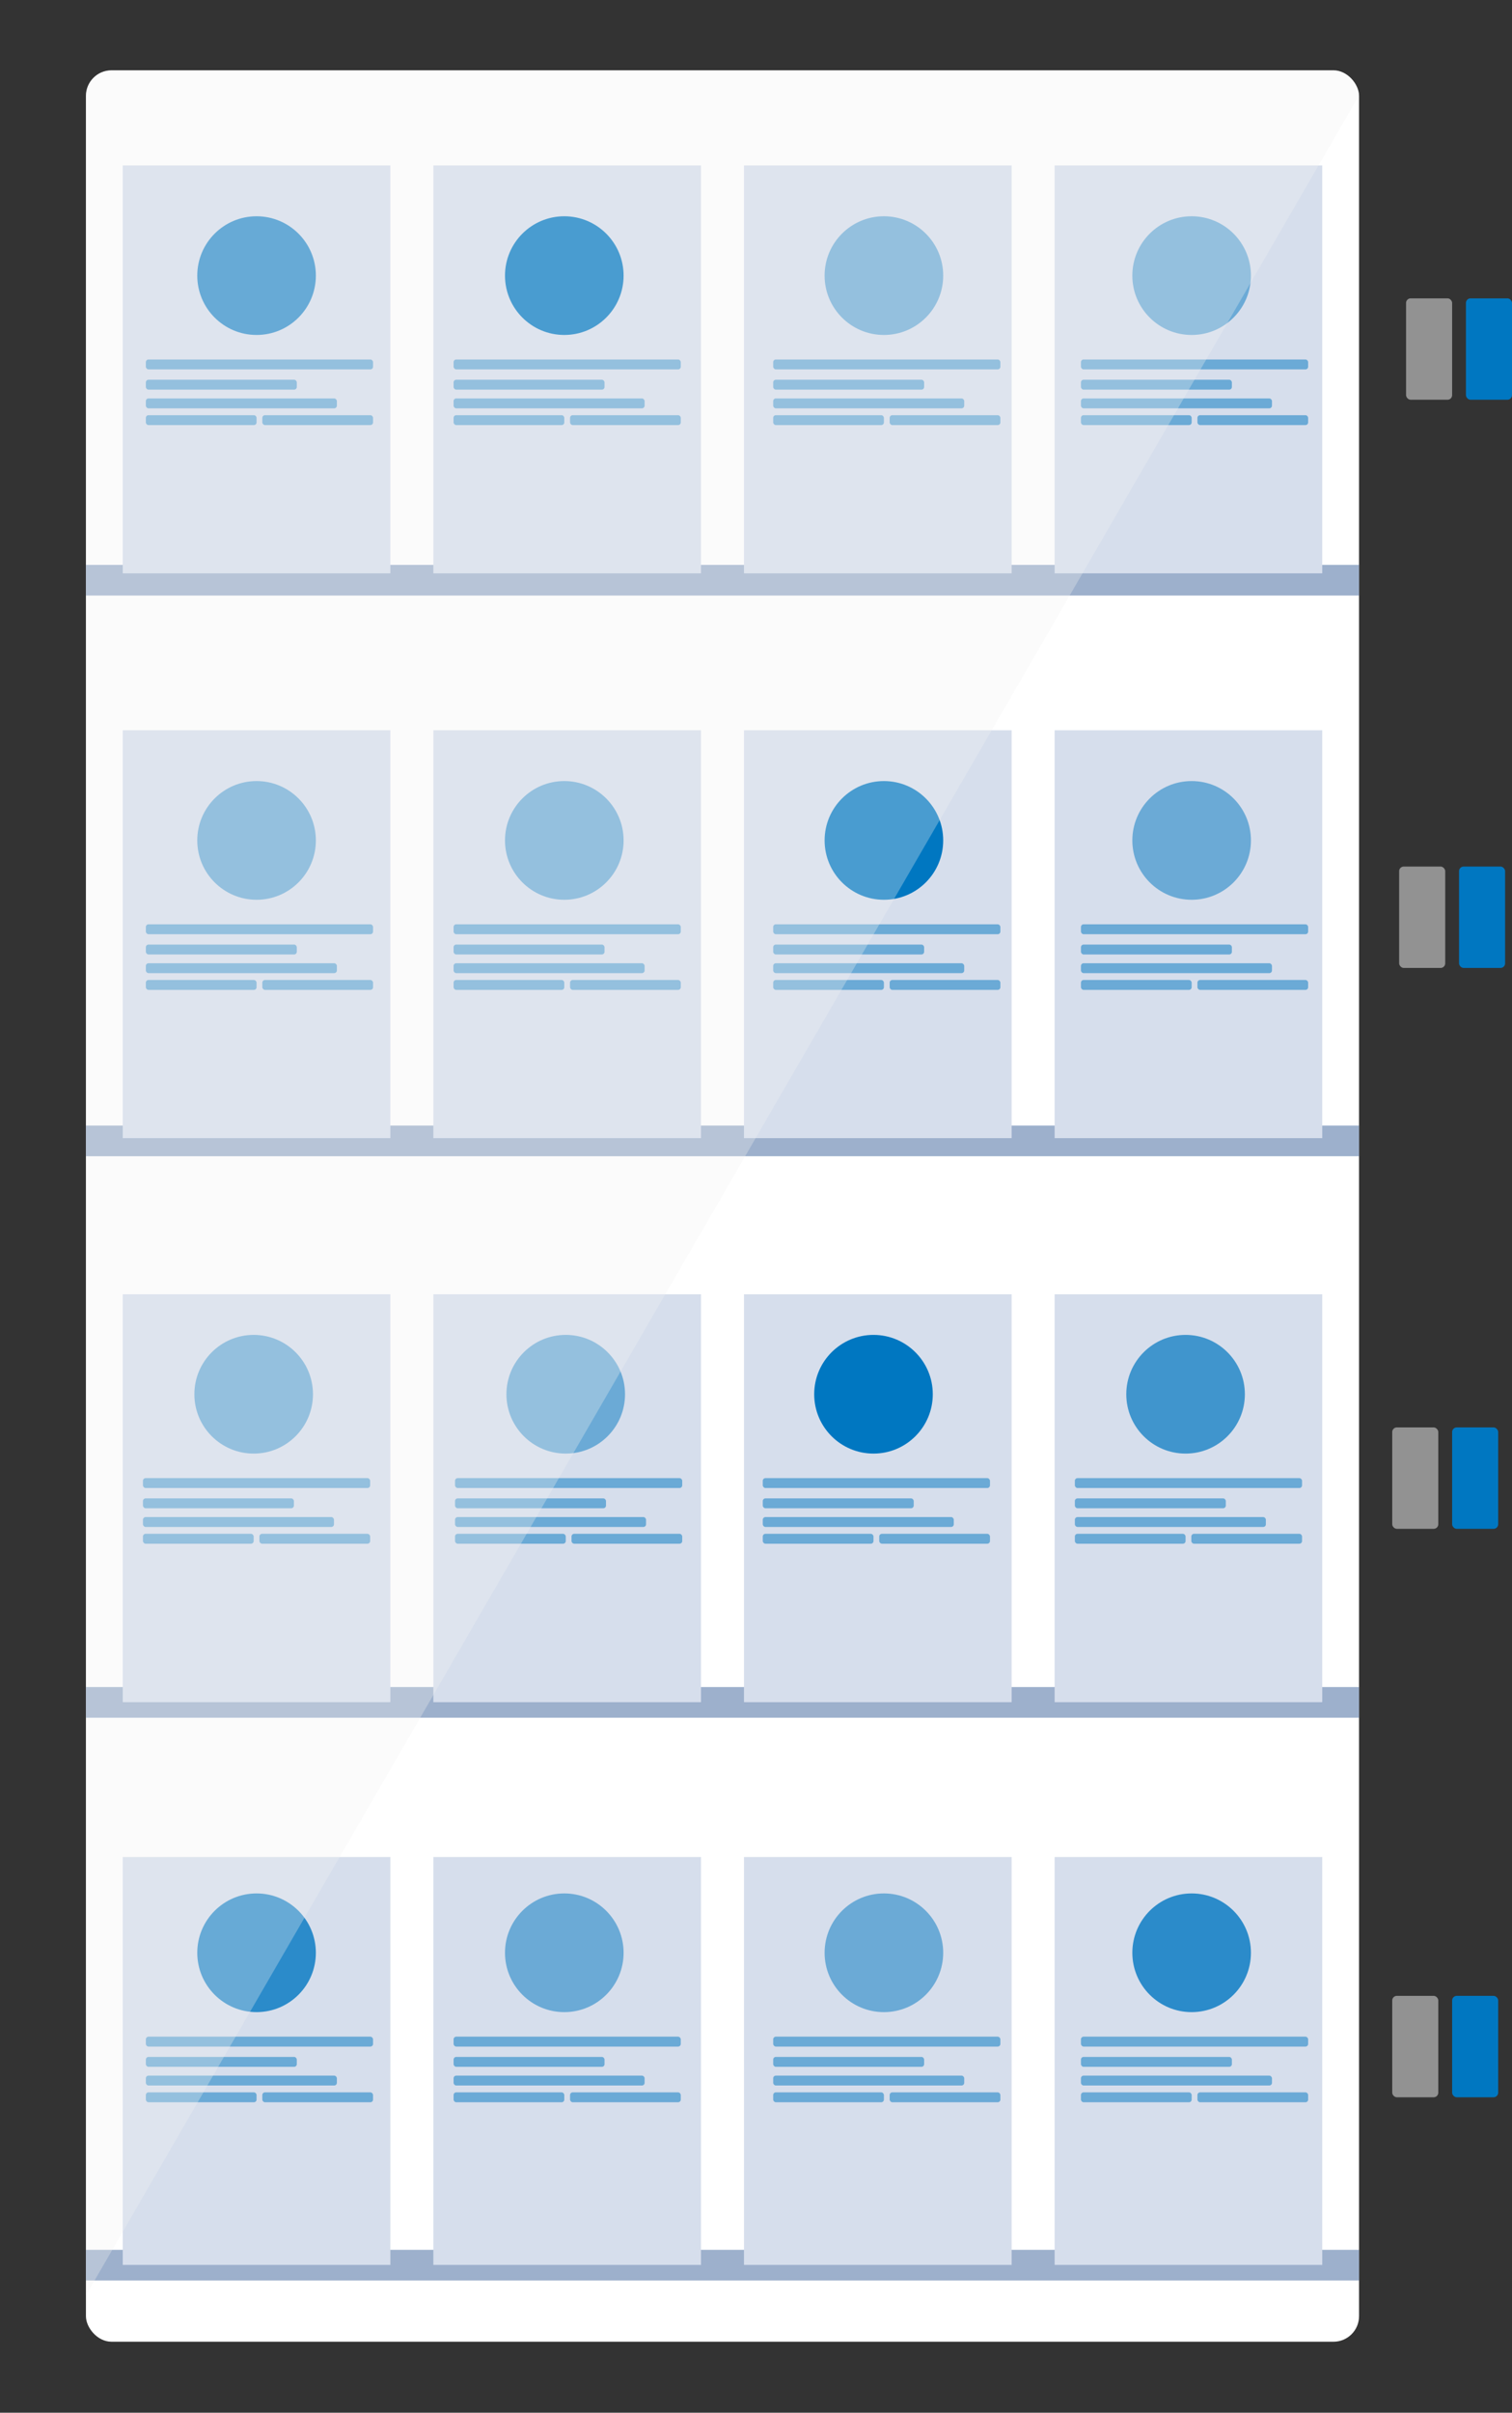 <svg xmlns="http://www.w3.org/2000/svg" xmlns:xlink="http://www.w3.org/1999/xlink" viewBox="0 0 601.05 958.21"><rect x="0" y="0" width="601.05" height="958.21" fill="#333333" stroke="none"/><defs><style>.cls-1{fill:none;}.cls-2{fill:#fff;}.cls-13,.cls-3,.cls-8{opacity:0.5;}.cls-13,.cls-4{fill:#f2f2f2;}.cls-10,.cls-5,.cls-8,.cls-9{fill:#0077c1;}.cls-6{fill:#9db0cc;}.cls-7{fill:#d6deec;}.cls-9{opacity:0.7;}.cls-10{opacity:0.8;}.cls-11{opacity:0.6;}.cls-12{clip-path:url(#clip-path);}</style><clipPath id="clip-path" transform="translate(34.16 27.92)"><rect class="cls-1" y="0.13" width="506.09" height="902.09" rx="10.16"/></clipPath></defs><g id="Layer_2" data-name="Layer 2"><g id="Layer_4" data-name="Layer 4"><rect class="cls-2" x="34.16" y="27.92" width="506.09" height="902.09" rx="10.16"/><g id="light_buttons" data-name="light buttons" class="cls-3"><rect class="cls-4" x="558.94" y="118.49" width="18.31" height="40.27" rx="1.83"/><rect class="cls-4" x="556.19" y="344.15" width="18.31" height="40.27" rx="1.83"/><rect class="cls-4" x="553.44" y="566.9" width="18.31" height="40.27" rx="1.83"/><rect class="cls-4" x="553.44" y="792.65" width="18.31" height="40.27" rx="1.83"/></g><g id="grey_buttons" data-name="grey buttons"><rect class="cls-5" x="582.74" y="118.49" width="18.31" height="40.27" rx="1.83"/><rect class="cls-5" x="580" y="344.15" width="18.31" height="40.27" rx="1.83"/><rect class="cls-5" x="577.25" y="566.9" width="18.31" height="40.27" rx="1.83"/><rect class="cls-5" x="577.25" y="792.65" width="18.31" height="40.27" rx="1.83"/></g><g id="shelves"><rect class="cls-6" x="34.16" y="224.34" width="506.09" height="12.18"/><rect class="cls-6" x="34.16" y="447.01" width="506.09" height="12.18"/><rect class="cls-6" x="34.16" y="670.01" width="506.09" height="12.18"/><rect class="cls-6" x="34.16" y="893.51" width="506.09" height="12.18"/></g><g id="pdf_papers" data-name="pdf papers"><rect class="cls-7" x="48.79" y="65.71" width="106.39" height="161.99"/><rect class="cls-7" x="172.27" y="65.71" width="106.39" height="161.99"/><rect class="cls-7" x="295.75" y="65.71" width="106.39" height="161.99"/><rect class="cls-7" x="419.23" y="65.71" width="106.39" height="161.99"/><rect class="cls-7" x="48.79" y="290.02" width="106.39" height="161.99"/><rect class="cls-7" x="172.27" y="290.02" width="106.39" height="161.99"/><rect class="cls-7" x="295.75" y="290.02" width="106.39" height="161.99"/><rect class="cls-7" x="419.23" y="290.02" width="106.39" height="161.99"/><rect class="cls-7" x="48.79" y="514.02" width="106.39" height="161.99"/><rect class="cls-7" x="172.27" y="514.02" width="106.39" height="161.99"/><rect class="cls-7" x="295.75" y="514.02" width="106.39" height="161.99"/><rect class="cls-7" x="419.23" y="514.02" width="106.39" height="161.99"/><rect class="cls-7" x="48.79" y="737.51" width="106.39" height="161.99"/><rect class="cls-7" x="172.27" y="737.51" width="106.39" height="161.99"/><rect class="cls-7" x="295.75" y="737.51" width="106.39" height="161.99"/><rect class="cls-7" x="419.23" y="737.51" width="106.39" height="161.99"/></g><g id="dark_content" data-name="dark content"><circle class="cls-8" cx="351.37" cy="775.54" r="23.57"/><rect class="cls-8" x="307.36" y="808.86" width="90.31" height="3.93" rx="1.06"/><rect class="cls-8" x="307.36" y="816.9" width="60" height="3.93" rx="1.06"/><rect class="cls-8" x="307.36" y="824.32" width="75.93" height="3.93" rx="1.06"/><rect class="cls-8" x="307.36" y="830.97" width="44.01" height="3.93" rx="1.06"/><rect class="cls-8" x="353.66" y="830.97" width="44.01" height="3.93" rx="1.06"/><circle class="cls-9" cx="471.29" cy="553.72" r="23.57"/><rect class="cls-8" x="427.28" y="587.03" width="90.31" height="3.93" rx="1.06"/><rect class="cls-8" x="427.28" y="595.07" width="60" height="3.93" rx="1.06"/><rect class="cls-8" x="427.28" y="602.5" width="75.93" height="3.93" rx="1.06"/><rect class="cls-8" x="427.28" y="609.15" width="44.01" height="3.93" rx="1.06"/><rect class="cls-8" x="473.58" y="609.15" width="44.01" height="3.93" rx="1.06"/><circle class="cls-10" cx="101.99" cy="775.54" r="23.57"/><rect class="cls-8" x="57.98" y="808.86" width="90.31" height="3.93" rx="1.06"/><rect class="cls-8" x="57.98" y="816.9" width="60" height="3.93" rx="1.06"/><rect class="cls-8" x="57.98" y="824.32" width="75.93" height="3.93" rx="1.06"/><rect class="cls-8" x="57.98" y="830.97" width="44.01" height="3.93" rx="1.06"/><rect class="cls-8" x="104.28" y="830.97" width="44.01" height="3.93" rx="1.06"/><circle class="cls-8" cx="224.89" cy="553.72" r="23.57"/><rect class="cls-8" x="180.89" y="587.03" width="90.31" height="3.93" rx="1.06"/><rect class="cls-8" x="180.89" y="595.07" width="60" height="3.93" rx="1.06"/><rect class="cls-8" x="180.89" y="602.5" width="75.93" height="3.93" rx="1.06"/><rect class="cls-8" x="180.89" y="609.15" width="44.01" height="3.93" rx="1.06"/><rect class="cls-8" x="227.19" y="609.15" width="44.01" height="3.93" rx="1.06"/><circle class="cls-5" cx="351.37" cy="333.77" r="23.57"/><rect class="cls-8" x="307.36" y="367.09" width="90.31" height="3.93" rx="1.06"/><rect class="cls-8" x="307.36" y="375.13" width="60" height="3.93" rx="1.06"/><rect class="cls-8" x="307.36" y="382.55" width="75.93" height="3.93" rx="1.06"/><rect class="cls-8" x="307.36" y="389.2" width="44.01" height="3.93" rx="1.06"/><rect class="cls-8" x="353.66" y="389.2" width="44.01" height="3.93" rx="1.06"/><circle class="cls-8" cx="101.99" cy="333.77" r="23.57"/><rect class="cls-8" x="57.98" y="367.09" width="90.31" height="3.93" rx="1.06"/><rect class="cls-8" x="57.98" y="375.13" width="60" height="3.93" rx="1.06"/><rect class="cls-8" x="57.98" y="382.55" width="75.93" height="3.93" rx="1.06"/><rect class="cls-8" x="57.98" y="389.2" width="44.01" height="3.93" rx="1.06"/><rect class="cls-8" x="104.28" y="389.2" width="44.01" height="3.93" rx="1.06"/><circle class="cls-8" cx="351.37" cy="109.46" r="23.57"/><rect class="cls-8" x="307.36" y="142.77" width="90.31" height="3.93" rx="1.06"/><rect class="cls-8" x="307.36" y="150.81" width="60" height="3.93" rx="1.06"/><rect class="cls-8" x="307.36" y="158.24" width="75.93" height="3.93" rx="1.06"/><rect class="cls-8" x="307.36" y="164.89" width="44.01" height="3.93" rx="1.06"/><rect class="cls-8" x="353.66" y="164.89" width="44.01" height="3.93" rx="1.06"/><circle class="cls-10" cx="101.99" cy="109.46" r="23.57"/><rect class="cls-8" x="57.98" y="142.77" width="90.31" height="3.93" rx="1.06"/><rect class="cls-8" x="57.98" y="150.81" width="60" height="3.93" rx="1.06"/><rect class="cls-8" x="57.98" y="158.24" width="75.93" height="3.93" rx="1.06"/><rect class="cls-8" x="57.98" y="164.89" width="44.01" height="3.93" rx="1.06"/><rect class="cls-8" x="104.28" y="164.89" width="44.01" height="3.93" rx="1.06"/></g><g id="light_content" data-name="light content"><circle class="cls-10" cx="473.7" cy="775.54" r="23.57"/><rect class="cls-8" x="429.7" y="808.86" width="90.31" height="3.93" rx="1.06"/><rect class="cls-8" x="429.7" y="816.9" width="60" height="3.93" rx="1.06"/><rect class="cls-8" x="429.7" y="824.32" width="75.93" height="3.93" rx="1.06"/><rect class="cls-8" x="429.7" y="830.97" width="44.01" height="3.93" rx="1.06"/><rect class="cls-8" x="476" y="830.97" width="44.01" height="3.93" rx="1.06"/><circle class="cls-8" cx="224.32" cy="775.54" r="23.57"/><rect class="cls-8" x="180.31" y="808.86" width="90.31" height="3.93" rx="1.06"/><rect class="cls-8" x="180.31" y="816.9" width="60" height="3.93" rx="1.06"/><rect class="cls-8" x="180.31" y="824.32" width="75.93" height="3.93" rx="1.06"/><rect class="cls-8" x="180.31" y="830.97" width="44.01" height="3.93" rx="1.06"/><rect class="cls-8" x="226.61" y="830.97" width="44.01" height="3.93" rx="1.06"/><circle class="cls-8" cx="100.84" cy="553.72" r="23.57"/><rect class="cls-8" x="56.83" y="587.03" width="90.31" height="3.93" rx="1.06"/><rect class="cls-8" x="56.83" y="595.07" width="60" height="3.93" rx="1.06"/><rect class="cls-8" x="56.83" y="602.5" width="75.93" height="3.93" rx="1.06"/><rect class="cls-8" x="56.83" y="609.15" width="44.01" height="3.93" rx="1.06"/><rect class="cls-8" x="103.13" y="609.15" width="44.01" height="3.93" rx="1.06"/><circle class="cls-5" cx="347.23" cy="553.72" r="23.57"/><rect class="cls-8" x="303.22" y="587.03" width="90.31" height="3.93" rx="1.06"/><rect class="cls-8" x="303.22" y="595.07" width="60" height="3.93" rx="1.06"/><rect class="cls-8" x="303.22" y="602.5" width="75.93" height="3.93" rx="1.06"/><rect class="cls-8" x="303.22" y="609.15" width="44.01" height="3.93" rx="1.06"/><rect class="cls-8" x="349.52" y="609.15" width="44.01" height="3.93" rx="1.06"/><circle class="cls-5" cx="224.32" cy="109.46" r="23.57"/><rect class="cls-8" x="180.31" y="142.77" width="90.31" height="3.93" rx="1.06"/><rect class="cls-8" x="180.31" y="150.81" width="60" height="3.93" rx="1.06"/><rect class="cls-8" x="180.31" y="158.24" width="75.93" height="3.93" rx="1.06"/><rect class="cls-8" x="180.31" y="164.89" width="44.01" height="3.93" rx="1.06"/><rect class="cls-8" x="226.61" y="164.89" width="44.01" height="3.93" rx="1.06"/><circle class="cls-8" cx="473.7" cy="109.46" r="23.57"/><rect class="cls-8" x="429.7" y="142.77" width="90.31" height="3.93" rx="1.06"/><rect class="cls-8" x="429.7" y="150.81" width="60" height="3.93" rx="1.06"/><rect class="cls-8" x="429.7" y="158.24" width="75.93" height="3.93" rx="1.06"/><rect class="cls-8" x="429.7" y="164.89" width="44.01" height="3.93" rx="1.06"/><rect class="cls-8" x="476" y="164.89" width="44.01" height="3.93" rx="1.06"/><circle class="cls-8" cx="224.32" cy="333.77" r="23.57"/><rect class="cls-8" x="180.31" y="367.09" width="90.31" height="3.93" rx="1.06"/><rect class="cls-8" x="180.31" y="375.13" width="60" height="3.93" rx="1.06"/><rect class="cls-8" x="180.31" y="382.55" width="75.93" height="3.93" rx="1.06"/><rect class="cls-8" x="180.31" y="389.2" width="44.01" height="3.93" rx="1.06"/><rect class="cls-8" x="226.61" y="389.2" width="44.01" height="3.93" rx="1.06"/><circle class="cls-8" cx="473.7" cy="333.77" r="23.57"/><rect class="cls-8" x="429.7" y="367.09" width="90.31" height="3.93" rx="1.06"/><rect class="cls-8" x="429.7" y="375.13" width="60" height="3.93" rx="1.06"/><rect class="cls-8" x="429.7" y="382.55" width="75.93" height="3.93" rx="1.06"/><rect class="cls-8" x="429.7" y="389.2" width="44.01" height="3.93" rx="1.06"/><rect class="cls-8" x="476" y="389.2" width="44.01" height="3.93" rx="1.06"/></g><g id="reflection" class="cls-11"><g class="cls-12"><path class="cls-13" d="M521.76-17.06-27,930.29c-4.45-19.42-7.16-44.83-7.16-72.63v-775c0-61,13-110.57,29-110.57H509.17C513.68-27.92,517.94-24,521.76-17.06Z" transform="translate(34.16 27.92)"/></g></g></g></g></svg>